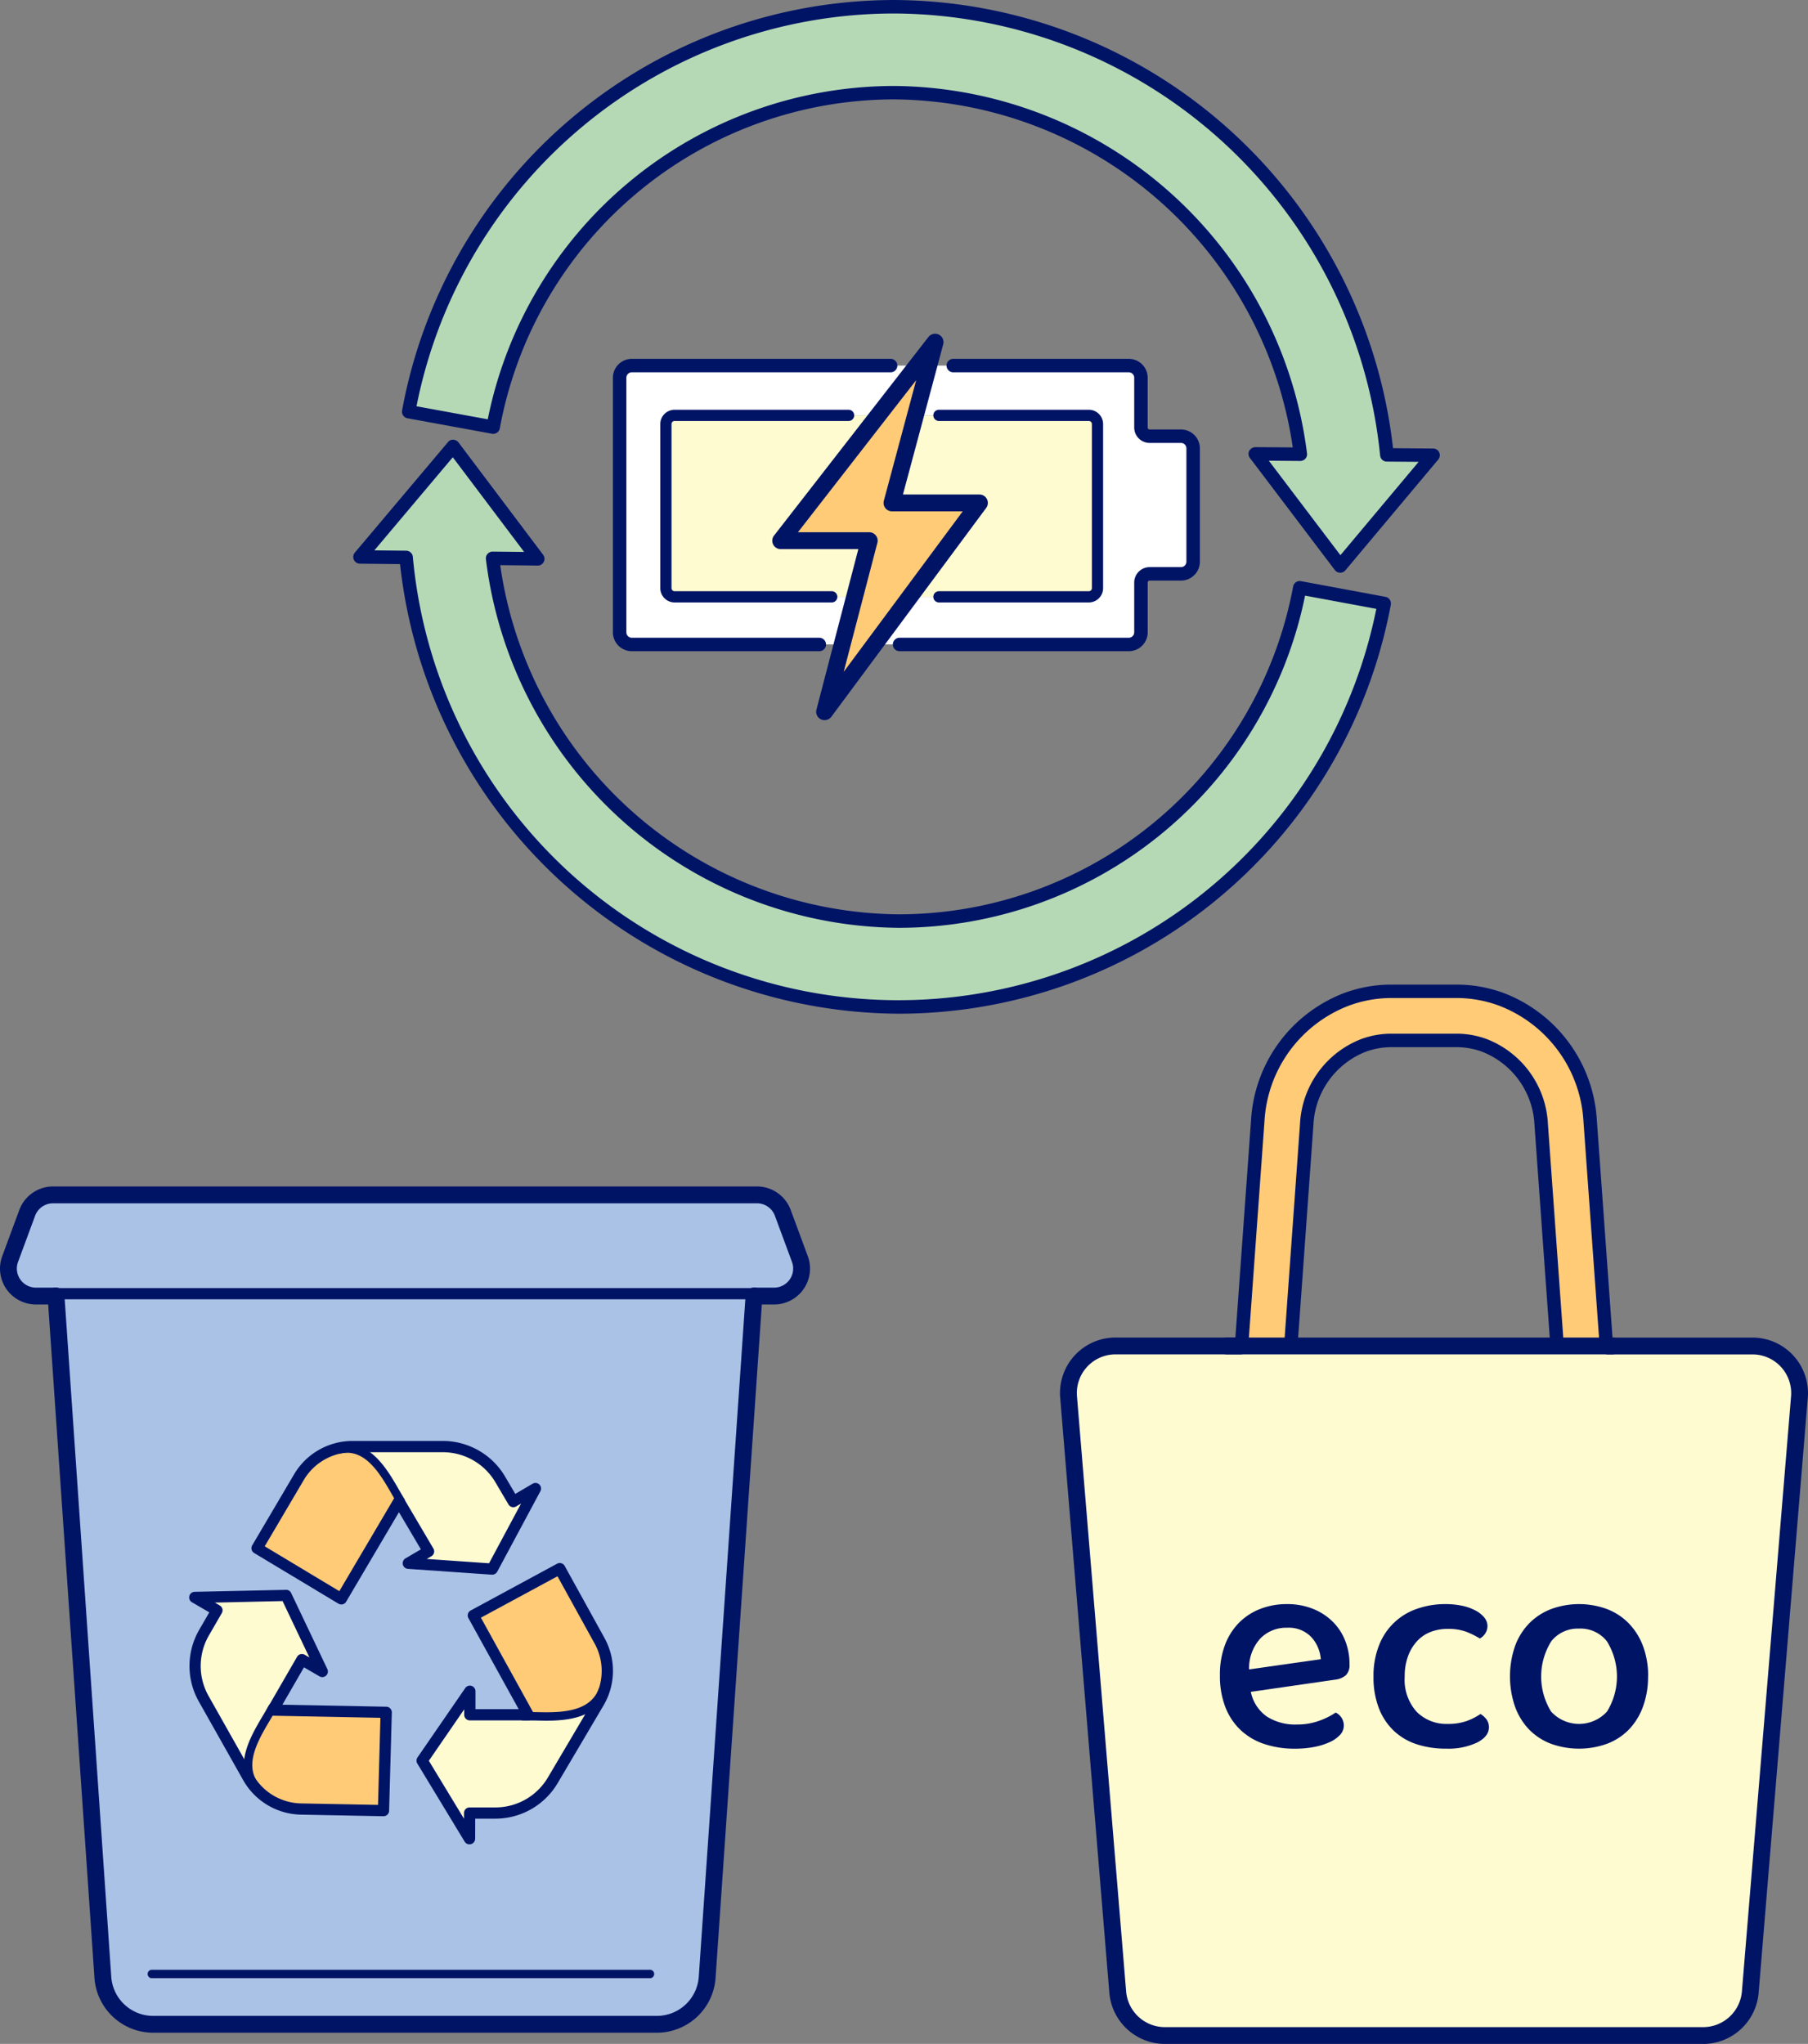 <svg xmlns="http://www.w3.org/2000/svg" width="170.333" height="192.537" viewBox="0 0 170.333 192.537">
  <rect x="0" y="0" width="170.333" height="192.537" fill="#808080" stroke="none"/>
  <g id="img06" transform="translate(-4573.516 457.984)">
    <path id="パス_26113" data-name="パス 26113" d="M601.358,55.839V71.3a.824.824,0,0,1-.82.82H583.682l6.555-8.843H582l2.219-8.266.023.012h16.3a.824.824,0,0,1,.82.82" transform="translate(4075.553 -473.881)" fill="#fffbd1"/>
    <path id="パス_26114" data-name="パス 26114" d="M581.268,55.272l3.641-4.682h1.133l-1.26,4.67-2.219,8.266h8.243l-6.555,8.843-3.329,4.486-4.7,6.347,1.653-6.347,1.18-4.486,1.376-5.282h-8.347Z" transform="translate(4074.985 -474.134)" fill="#ffcb77"/>
    <path id="パス_26115" data-name="パス 26115" d="M585.936,48.5l-.59,2.208h-1.132Z" transform="translate(4075.681 -474.253)" fill="#ffcb77"/>
    <path id="パス_26116" data-name="パス 26116" d="M610.452,58.381V69.063a1.14,1.14,0,0,1-1.145,1.144h-2.948a.824.824,0,0,0-.82.822V75.71a1.139,1.139,0,0,1-1.144,1.144H580.441l3.329-4.485h16.855a.823.823,0,0,0,.82-.82V56.092a.823.823,0,0,0-.82-.82h-16.3l-.023-.012,1.26-4.671h18.832a1.14,1.14,0,0,1,1.144,1.145v4.682a.824.824,0,0,0,.82.822h2.948a1.147,1.147,0,0,1,1.145,1.144" transform="translate(4075.464 -474.134)" fill="#fff"/>
    <path id="パス_26117" data-name="パス 26117" d="M585.731,50.59l-3.641,4.682H562.9a.814.814,0,0,0-.809.822V71.549a.814.814,0,0,0,.809.822H579.87l-1.179,4.485H558.876a1.139,1.139,0,0,1-1.144-1.144V51.734a1.139,1.139,0,0,1,1.144-1.144Z" transform="translate(4074.163 -474.134)" fill="#fff"/>
    <path id="パス_26118" data-name="パス 26118" d="M581.854,55.018l-9.191,11.815h8.347l-1.375,5.282H562.664a.814.814,0,0,1-.81-.82V55.838a.814.814,0,0,1,.81-.82Z" transform="translate(4074.4 -473.88)" fill="#fffbd1"/>
    <path id="パス_26119" data-name="パス 26119" d="M635.431,60.861,626.692,71.3l-8.011-10.566,4.253.035a38.466,38.466,0,0,0-76.044-2.555l-3.318-.612-4.648-.845a46.567,46.567,0,0,1,92.16,4.07Z" transform="translate(4073.086 -475.965)" fill="#b6d9b5"/>
    <path id="パス_26120" data-name="パス 26120" d="M626.443,71.714l4.647.867a46.566,46.566,0,0,1-92.147-4.335L534.6,68.2l8.774-10.4,7.976,10.577-4.255-.035A38.471,38.471,0,0,0,623.137,71.1Z" transform="translate(4072.838 -473.721)" fill="#b6d9b5"/>
    <path id="パス_26121" data-name="パス 26121" d="M533.984,146.9h8.531a6.252,6.252,0,0,1,5.387,3.075l1.237,2.1,2.092-1.214-4.068,7.584-7.919-.555,1.919-1.121-2.739-4.636.127-.069-.162-.29c-1.087-1.792-2.682-5.26-5.607-4.612l-.023-.128a5.486,5.486,0,0,1,1.225-.139" transform="translate(4072.733 -468.616)" fill="#fffbd1"/>
    <path id="パス_26122" data-name="パス 26122" d="M533.2,147.155c2.924-.647,4.519,2.821,5.606,4.613l.163.289-.127.07-.059-.093-5.433,9.2-7.93-4.775,3.953-6.694a5.79,5.79,0,0,1,3.8-2.739Z" transform="translate(4072.312 -468.609)" fill="#ffcb77"/>
    <path id="パス_26123" data-name="パス 26123" d="M526.966,171.119c-1.029,1.827-3.26,4.913-1.26,7.144l-.069.07a5.323,5.323,0,0,1-.74-1.017l-4.2-7.434a6.26,6.26,0,0,1,.035-6.208l1.225-2.115-2.092-1.214,8.612-.185,3.411,7.167-1.919-1.11-2.624,4.532-.127-.07Z" transform="translate(4071.994 -467.856)" fill="#fffbd1"/>
    <path id="パス_26124" data-name="パス 26124" d="M526.993,170.4l10.635.208-.254,9.26-7.769-.15a5.83,5.83,0,0,1-4.243-1.954l.07-.07c-2-2.231.232-5.316,1.26-7.144l.254-.439.128.069-.081.15Z" transform="translate(4072.267 -467.286)" fill="#ffcb77"/>
    <path id="パス_26125" data-name="パス 26125" d="M573.512,133.846H507.757l-2.694.047a2.591,2.591,0,0,1-1.63-3.376l1.607-4.347a2.585,2.585,0,0,1,2.428-1.7h66.321a2.585,2.585,0,0,1,2.429,1.7l1.619,4.347a2.593,2.593,0,0,1-2.429,3.491h-1.895Z" transform="translate(4071.043 -469.901)" fill="#a9c2e5"/>
    <path id="パス_26126" data-name="パス 26126" d="M550.336,171.052c1.9.023,5.78.393,6.821-2.474l.127.035a5.326,5.326,0,0,1-.52,1.144l-4.335,7.352a6.253,6.253,0,0,1-5.387,3.076H544.6l-.012,2.416-4.463-7.364,4.5-6.532v2.22h5.087v.127h.624Z" transform="translate(4073.155 -467.374)" fill="#fffbd1"/>
    <path id="パス_26127" data-name="パス 26127" d="M556.9,169.2c-1.04,2.867-4.925,2.5-6.821,2.474h-.22v-.127l-5.167-9.364,8.15-4.4,3.758,6.809a5.894,5.894,0,0,1,.427,4.648Z" transform="translate(4073.416 -467.993)" fill="#ffcb77"/>
    <path id="パス_26128" data-name="パス 26128" d="M546.964,163.58l5.168,9.364v.127h-.4v-.127h-5.088v-2.22l-4.5,6.532,4.463,7.364.011-2.416h2.44a6.25,6.25,0,0,0,5.386-3.076l4.336-7.352a5.326,5.326,0,0,0,.52-1.144,5.886,5.886,0,0,0-.427-4.647l-3.758-6.81Zm-17.63-1.884-8.613.185,2.092,1.214-1.224,2.116a6.261,6.261,0,0,0-.036,6.207l4.2,7.434a5.337,5.337,0,0,0,.74,1.017,5.833,5.833,0,0,0,4.243,1.954l7.768.15.255-9.26L528.12,172.5v-.069l.081-.15,2.624-4.533,1.919,1.11Zm-2.739-4.451,7.93,4.775,5.434-9.2.058.092,2.739,4.636-1.919,1.121,7.919.555,4.07-7.584-2.092,1.215-1.237-2.1a6.255,6.255,0,0,0-5.388-3.076h-8.532a5.492,5.492,0,0,0-1.225.139,5.791,5.791,0,0,0-3.8,2.741Zm46.82-23.906v.162L569,197.683a4.74,4.74,0,0,1-4.729,4.416H516.79a4.746,4.746,0,0,1-4.727-4.416l-4.4-64.183h-1.907a2.9,2.9,0,0,1-.787-.115l2.694-.047Z" transform="translate(4071.14 -469.393)" fill="#a9c2e5"/>
    <path id="パス_26129" data-name="パス 26129" d="M645.989,118.527l1.526,21.214h-4.635l-1.5-20.878a8.377,8.377,0,0,0-5.364-7.433,7.385,7.385,0,0,0-2.543-.463H627.2a7.5,7.5,0,0,0-2.554.463,8.387,8.387,0,0,0-5.353,7.433l-1.514,20.878h-4.635l1.537-21.214A13.02,13.02,0,0,1,623.1,107.07a12.151,12.151,0,0,1,4.1-.727h6.267a12.151,12.151,0,0,1,4.1.727,13.038,13.038,0,0,1,8.416,11.457" transform="translate(4077.338 -470.94)" fill="#ffcb77"/>
    <path id="パス_26130" data-name="パス 26130" d="M648.549,137.93h13.618a4.436,4.436,0,0,1,4.416,4.81l-4.625,56.079a4.443,4.443,0,0,1-4.427,4.07H606.793a4.435,4.435,0,0,1-4.428-4.07l-4.636-56.079a4.445,4.445,0,0,1,4.428-4.81h46.392Z" transform="translate(4076.454 -469.13)" fill="#fffbd1"/>
    <path id="パス_26131" data-name="パス 26131" d="M576.572,77.528H558.91a1.784,1.784,0,0,1-1.782-1.782V51.769a1.784,1.784,0,0,1,1.782-1.782h24.382a.634.634,0,0,1,0,1.269H558.91a.513.513,0,0,0-.513.513V75.747a.513.513,0,0,0,.513.513h17.662a.634.634,0,0,1,0,1.269" transform="translate(4074.129 -474.168)" fill="#001466"/>
    <path id="パス_26132" data-name="パス 26132" d="M604.3,77.528H582.708a.634.634,0,1,1,0-1.269H604.3a.513.513,0,0,0,.513-.513V71.061a1.455,1.455,0,0,1,1.453-1.454h2.95a.513.513,0,0,0,.514-.513V58.42a.513.513,0,0,0-.514-.512h-2.95a1.455,1.455,0,0,1-1.453-1.454V51.769a.513.513,0,0,0-.513-.513H587.767a.634.634,0,0,1,0-1.269H604.3a1.784,1.784,0,0,1,1.782,1.782v4.686a.185.185,0,0,0,.184.185h2.95A1.784,1.784,0,0,1,611,58.42V69.094a1.783,1.783,0,0,1-1.782,1.782h-2.95a.186.186,0,0,0-.184.185v4.686a1.784,1.784,0,0,1-1.782,1.782" transform="translate(4075.558 -474.168)" fill="#001466"/>
    <path id="パス_26133" data-name="パス 26133" d="M576.258,84.153a.794.794,0,0,1-.768-.994l3.947-15.118h-7.313a.792.792,0,0,1-.626-1.279l14.545-18.707a.793.793,0,0,1,1.391.693L583.64,62.895h7.206a.792.792,0,0,1,.636,1.266L576.895,83.832a.794.794,0,0,1-.636.32m-2.513-17.7h6.718a.793.793,0,0,1,.768.993L578.059,79.6l11.213-15.119h-6.664a.795.795,0,0,1-.767-1l3.046-11.356Z" transform="translate(4074.943 -474.297)" fill="#001466"/>
    <path id="パス_26134" data-name="パス 26134" d="M600.326,72.674H586.232a.529.529,0,1,1,0-1.057h14.095a.289.289,0,0,0,.29-.289V55.87a.29.29,0,0,0-.29-.29H586.232a.529.529,0,1,1,0-1.057h14.095a1.348,1.348,0,0,1,1.347,1.347V71.328a1.348,1.348,0,0,1-1.347,1.346" transform="translate(4075.766 -473.908)" fill="#001466"/>
    <path id="パス_26135" data-name="パス 26135" d="M577.479,72.674H562.7a1.348,1.348,0,0,1-1.348-1.346V55.87a1.348,1.348,0,0,1,1.348-1.347h16.367a.529.529,0,1,1,0,1.057H562.7a.29.29,0,0,0-.291.29V71.328a.289.289,0,0,0,.291.289h14.782a.529.529,0,1,1,0,1.057" transform="translate(4074.371 -473.908)" fill="#001466"/>
    <path id="パス_26136" data-name="パス 26136" d="M585.346,111.263A47.52,47.52,0,0,1,538.4,68.911l-3.779-.039a.635.635,0,0,1-.479-1.044l8.774-10.408a.575.575,0,0,1,.5-.225.636.636,0,0,1,.49.252l7.975,10.583a.635.635,0,0,1,.059.668.614.614,0,0,1-.572.349l-3.528-.038a38.26,38.26,0,0,0,37.5,32.892,37.818,37.818,0,0,0,37.2-30.877.638.638,0,0,1,.264-.408.624.624,0,0,1,.475-.1l7.956,1.478a.634.634,0,0,1,.508.739,47.18,47.18,0,0,1-46.4,38.53M535.981,67.617l3,.031a.637.637,0,0,1,.626.578,45.931,45.931,0,0,0,90.769,4.9l-6.71-1.245a39.089,39.089,0,0,1-38.325,31.292,39.533,39.533,0,0,1-38.851-34.732.637.637,0,0,1,.161-.5.652.652,0,0,1,.477-.209l2.964.032-6.721-8.918Z" transform="translate(4072.803 -473.756)" fill="#001466"/>
    <path id="パス_26137" data-name="パス 26137" d="M626.723,71.964h-.015a.634.634,0,0,1-.491-.251l-8-10.56a.633.633,0,0,1-.061-.667.689.689,0,0,1,.572-.35l3.528.026a38.267,38.267,0,0,0-37.494-32.784h-.1a37.819,37.819,0,0,0-37.11,30.984.635.635,0,0,1-.738.511l-7.96-1.456a.633.633,0,0,1-.509-.738,47.179,47.179,0,0,1,46.289-38.662h.133a47.521,47.521,0,0,1,46.934,42.218l3.78.029a.634.634,0,0,1,.481,1.041l-8.745,10.433a.636.636,0,0,1-.486.227M620,61.414l6.745,8.9,7.369-8.791-3-.023a.634.634,0,0,1-.627-.575,46.236,46.236,0,0,0-45.727-41.639h-.129a45.911,45.911,0,0,0-44.927,37l6.712,1.228a39.093,39.093,0,0,1,38.235-31.4h.109A39.534,39.534,0,0,1,623.6,60.73a.629.629,0,0,1-.158.5.673.673,0,0,1-.477.21Z" transform="translate(4073.052 -476)" fill="#001466"/>
    <rect id="長方形_19346" data-name="長方形 19346" width="65.754" height="1.057" transform="translate(4578.795 -336.648)" fill="#001466"/>
    <path id="パス_26138" data-name="パス 26138" d="M575.448,134.841h-1.9v-1.586h1.9a1.8,1.8,0,0,0,1.683-2.418l-1.612-4.355a1.8,1.8,0,0,0-1.682-1.171H507.508a1.8,1.8,0,0,0-1.683,1.171l-1.611,4.355a1.8,1.8,0,0,0,1.683,2.418h1.9v1.586h-1.9a3.38,3.38,0,0,1-3.17-4.554l1.611-4.355a3.393,3.393,0,0,1,3.17-2.208h66.329a3.393,3.393,0,0,1,3.17,2.208l1.611,4.355a3.38,3.38,0,0,1-3.17,4.554" transform="translate(4071 -469.944)" fill="#001466"/>
    <path id="パス_26139" data-name="パス 26139" d="M564.169,202.925H516.69a5.547,5.547,0,0,1-5.517-5.15l-4.412-64.189a.793.793,0,1,1,1.582-.108l4.412,64.188a3.958,3.958,0,0,0,3.935,3.673h47.479a3.958,3.958,0,0,0,3.935-3.673l4.412-64.188a.793.793,0,1,1,1.582.108l-4.412,64.189a5.548,5.548,0,0,1-5.517,5.15" transform="translate(4071.243 -469.427)" fill="#001466"/>
    <path id="パス_26140" data-name="パス 26140" d="M533.385,161.8a.537.537,0,0,1-.273-.076l-7.935-4.77a.528.528,0,0,1-.183-.722l3.951-6.7a6.393,6.393,0,0,1,5.485-3.133h8.534a6.81,6.81,0,0,1,5.842,3.336l.973,1.65,1.63-.957a.528.528,0,0,1,.733.706l-4.066,7.584a.556.556,0,0,1-.5.278l-7.915-.549a.53.53,0,0,1-.232-.984l1.455-.854-2.066-3.5-4.976,8.435a.525.525,0,0,1-.326.244.5.5,0,0,1-.13.017m-7.214-5.483,7.029,4.226,5.161-8.748a.529.529,0,0,1,.911,0l2.79,4.733a.527.527,0,0,1-.187.724l-.439.258,5.869.407,3.016-5.625-.462.271a.528.528,0,0,1-.722-.187l-1.241-2.105a5.747,5.747,0,0,0-4.931-2.816H534.43a5.332,5.332,0,0,0-4.575,2.613Z" transform="translate(4072.283 -468.645)" fill="#001466"/>
    <path id="パス_26141" data-name="パス 26141" d="M538.571,152.466a.39.39,0,0,1-.341-.195l-.168-.283c-.118-.2-.244-.412-.376-.643-1.043-1.813-2.471-4.3-4.795-3.781a.4.4,0,0,1-.171-.774c2.889-.644,4.553,2.247,5.653,4.159.13.225.253.438.369.631l.169.287a.4.4,0,0,1-.139.545.41.41,0,0,1-.2.054" transform="translate(4072.713 -468.628)" fill="#001466"/>
    <path id="パス_26142" data-name="パス 26142" d="M537.679,180.989h-.01l-7.777-.149a6.394,6.394,0,0,1-5.425-3.238l-4.194-7.433a6.81,6.81,0,0,1,.036-6.726l.959-1.66-1.635-.948a.529.529,0,0,1,.254-.985l8.605-.186a.507.507,0,0,1,.488.3l3.41,7.164a.528.528,0,0,1-.742.684l-1.46-.848-2.034,3.523,9.791.187a.531.531,0,0,1,.519.543l-.256,9.257a.528.528,0,0,1-.529.515m-15.887-20.124.462.269a.528.528,0,0,1,.192.722l-1.223,2.116a5.749,5.749,0,0,0-.029,5.679l4.193,7.432a5.335,5.335,0,0,0,4.525,2.7l7.252.138.226-8.2-10.155-.2a.528.528,0,0,1-.518-.538.521.521,0,0,1,.094-.291c.005-.012.013-.024.02-.037l2.707-4.684a.53.53,0,0,1,.321-.246.522.522,0,0,1,.4.054l.44.256-2.529-5.313Z" transform="translate(4071.966 -467.885)" fill="#001466"/>
    <path id="パス_26143" data-name="パス 26143" d="M525.452,178.106a.393.393,0,0,1-.3-.132c-1.977-2.2-.281-5.067.841-6.963.133-.225.26-.438.371-.635l.254-.44a.4.4,0,0,1,.686.4l-.252.437c-.112.2-.241.416-.378.645-1.064,1.8-2.522,4.261-.932,6.031a.4.4,0,0,1-.295.661" transform="translate(4072.245 -467.308)" fill="#001466"/>
    <path id="パス_26144" data-name="パス 26144" d="M544.62,183.775a.529.529,0,0,1-.453-.254l-4.462-7.36a.53.53,0,0,1,.016-.574l4.5-6.535a.529.529,0,0,1,.964.3l0,1.687,4.07,0-4.734-8.574a.53.53,0,0,1,.211-.721l8.144-4.407a.529.529,0,0,1,.714.21l3.76,6.809a6.4,6.4,0,0,1-.092,6.317l-4.339,7.348a6.809,6.809,0,0,1-5.839,3.333h-1.92l-.005,1.89a.528.528,0,0,1-.387.507.539.539,0,0,1-.142.019m-3.834-7.869,3.31,5.458v-.536a.528.528,0,0,1,.529-.527h2.448A5.742,5.742,0,0,0,552,177.488l4.34-7.348a5.335,5.335,0,0,0,.077-5.268l-3.506-6.35-7.215,3.9,4.909,8.892a.527.527,0,0,1-.207.718.536.536,0,0,1-.357.057.673.673,0,0,1-.1.01l-5.29,0a.529.529,0,0,1-.529-.53v-.51Z" transform="translate(4073.126 -468.021)" fill="#001466"/>
    <path id="パス_26145" data-name="パス 26145" d="M551.337,171.5c-.338,0-.661-.007-.955-.015l-1.166-.011a.4.4,0,1,1,0-.793l1.184.011c2.011.045,5.035.118,5.881-2.226a.4.4,0,0,1,.745.27c-.894,2.477-3.613,2.764-5.689,2.764" transform="translate(4073.653 -467.396)" fill="#001466"/>
    <path id="パス_26146" data-name="パス 26146" d="M563.049,194.307H516.022a.4.4,0,0,1,0-.793h47.027a.4.4,0,0,1,0,.793" transform="translate(4071.751 -465.945)" fill="#001466"/>
    <path id="パス_26147" data-name="パス 26147" d="M648.195,138.77H611.884a.793.793,0,0,1,0-1.586h36.311a.793.793,0,0,1,0,1.586" transform="translate(4077.22 -469.173)" fill="#001466"/>
    <path id="パス_26148" data-name="パス 26148" d="M657.574,203.726H606.83a5.259,5.259,0,0,1-5.212-4.8l-4.632-56.081a5.23,5.23,0,0,1,5.212-5.661h11.76a.793.793,0,0,1,0,1.586H602.2a3.647,3.647,0,0,0-3.633,3.945L603.2,198.8a3.667,3.667,0,0,0,3.633,3.344h50.744a3.667,3.667,0,0,0,3.633-3.344l4.632-56.081a3.647,3.647,0,0,0-3.633-3.945H648.593a.793.793,0,0,1,0-1.586h13.613a5.232,5.232,0,0,1,5.213,5.661l-4.633,56.081a5.259,5.259,0,0,1-5.212,4.8" transform="translate(4076.411 -469.173)" fill="#001466"/>
    <path id="パス_26149" data-name="パス 26149" d="M617.822,140.413h-.047a.636.636,0,0,1-.588-.679l1.5-20.882a9.045,9.045,0,0,1,5.782-7.988,8.209,8.209,0,0,1,2.76-.5H633.5a8.21,8.21,0,0,1,2.76.5,9.039,9.039,0,0,1,5.781,7.988l1.5,20.882a.634.634,0,1,1-1.266.091l-1.5-20.882a7.772,7.772,0,0,0-4.943-6.884,6.951,6.951,0,0,0-2.332-.425h-6.272a6.95,6.95,0,0,0-2.332.425,7.777,7.777,0,0,0-4.944,6.885l-1.5,20.88a.635.635,0,0,1-.632.589m29.73,0a.635.635,0,0,1-.632-.589l-1.528-21.212a12.4,12.4,0,0,0-8-10.907,11.517,11.517,0,0,0-3.89-.7h-6.272a11.512,11.512,0,0,0-3.889.7,12.393,12.393,0,0,0-8,10.907l-1.528,21.212a.635.635,0,0,1-1.267-.091l1.529-21.212a13.663,13.663,0,0,1,8.836-12.011,12.8,12.8,0,0,1,4.317-.77H633.5a12.8,12.8,0,0,1,4.317.77,13.667,13.667,0,0,1,8.836,12.011l1.529,21.212a.635.635,0,0,1-.588.679h-.046" transform="translate(4077.304 -470.974)" fill="#001466"/>
    <path id="パス_26150" data-name="パス 26150" d="M614.129,169.2a3.749,3.749,0,0,0,1.5,2.32,4.954,4.954,0,0,0,2.843.756,6.022,6.022,0,0,0,2.112-.357,6.665,6.665,0,0,0,1.539-.769,1.362,1.362,0,0,1,.768,1.235,1.276,1.276,0,0,1-.355.866,3,3,0,0,1-.977.686,6.3,6.3,0,0,1-1.454.453,9.321,9.321,0,0,1-1.8.165,9.053,9.053,0,0,1-2.9-.439,6.013,6.013,0,0,1-2.238-1.318,5.87,5.87,0,0,1-1.441-2.17,8.133,8.133,0,0,1-.509-2.992,7.834,7.834,0,0,1,.495-2.9,5.938,5.938,0,0,1,1.344-2.086,5.749,5.749,0,0,1,2-1.277,6.883,6.883,0,0,1,2.472-.439,6.535,6.535,0,0,1,2.4.425,5.593,5.593,0,0,1,1.866,1.181,5.163,5.163,0,0,1,1.208,1.8,5.962,5.962,0,0,1,.425,2.278,1.342,1.342,0,0,1-.328,1,1.807,1.807,0,0,1-.961.425Zm3.406-6.04a3.39,3.39,0,0,0-2.513,1.016,4.159,4.159,0,0,0-1.057,2.911l6.755-.961a3.46,3.46,0,0,0-.907-2.1,2.941,2.941,0,0,0-2.277-.865" transform="translate(4077.228 -467.812)" fill="#001466"/>
    <path id="パス_26151" data-name="パス 26151" d="M631.905,163.267a4.424,4.424,0,0,0-1.62.289,3.383,3.383,0,0,0-1.276.865,4.222,4.222,0,0,0-.851,1.414,5.445,5.445,0,0,0-.316,1.936,4.511,4.511,0,0,0,1.126,3.308,3.942,3.942,0,0,0,2.937,1.14,5.157,5.157,0,0,0,1.785-.275,5.722,5.722,0,0,0,1.291-.659,2.024,2.024,0,0,1,.576.521,1.233,1.233,0,0,1,.22.741q0,.852-1.112,1.428a6.371,6.371,0,0,1-2.923.576,8.77,8.77,0,0,1-2.761-.412,5.707,5.707,0,0,1-2.155-1.262,5.827,5.827,0,0,1-1.414-2.128,8.01,8.01,0,0,1-.509-2.978,7.759,7.759,0,0,1,.536-2.993,5.847,5.847,0,0,1,3.611-3.418,7.96,7.96,0,0,1,2.608-.425,7.479,7.479,0,0,1,1.633.164,4.748,4.748,0,0,1,1.249.454,2.613,2.613,0,0,1,.81.659,1.245,1.245,0,0,1,.082,1.483,1.416,1.416,0,0,1-.508.48,7.981,7.981,0,0,0-1.277-.632,4.83,4.83,0,0,0-1.743-.274" transform="translate(4078.012 -467.812)" fill="#001466"/>
    <path id="パス_26152" data-name="パス 26152" d="M650.071,167.743a8.117,8.117,0,0,1-.467,2.828,6.144,6.144,0,0,1-1.3,2.141,5.68,5.68,0,0,1-2.045,1.36,7.782,7.782,0,0,1-5.382,0,5.684,5.684,0,0,1-2.046-1.36,6.142,6.142,0,0,1-1.3-2.141,8.793,8.793,0,0,1,0-5.656,6.032,6.032,0,0,1,1.318-2.142,5.822,5.822,0,0,1,2.059-1.359,7.629,7.629,0,0,1,5.327,0,5.734,5.734,0,0,1,2.059,1.373,6.213,6.213,0,0,1,1.318,2.141,8,8,0,0,1,.467,2.814m-6.508-4.5a3.186,3.186,0,0,0-2.608,1.181,6.275,6.275,0,0,0-.027,6.63,3.56,3.56,0,0,0,5.272,0,6.289,6.289,0,0,0-.014-6.617,3.164,3.164,0,0,0-2.622-1.195" transform="translate(4078.708 -467.812)" fill="#001466"/>
  </g>
</svg>
